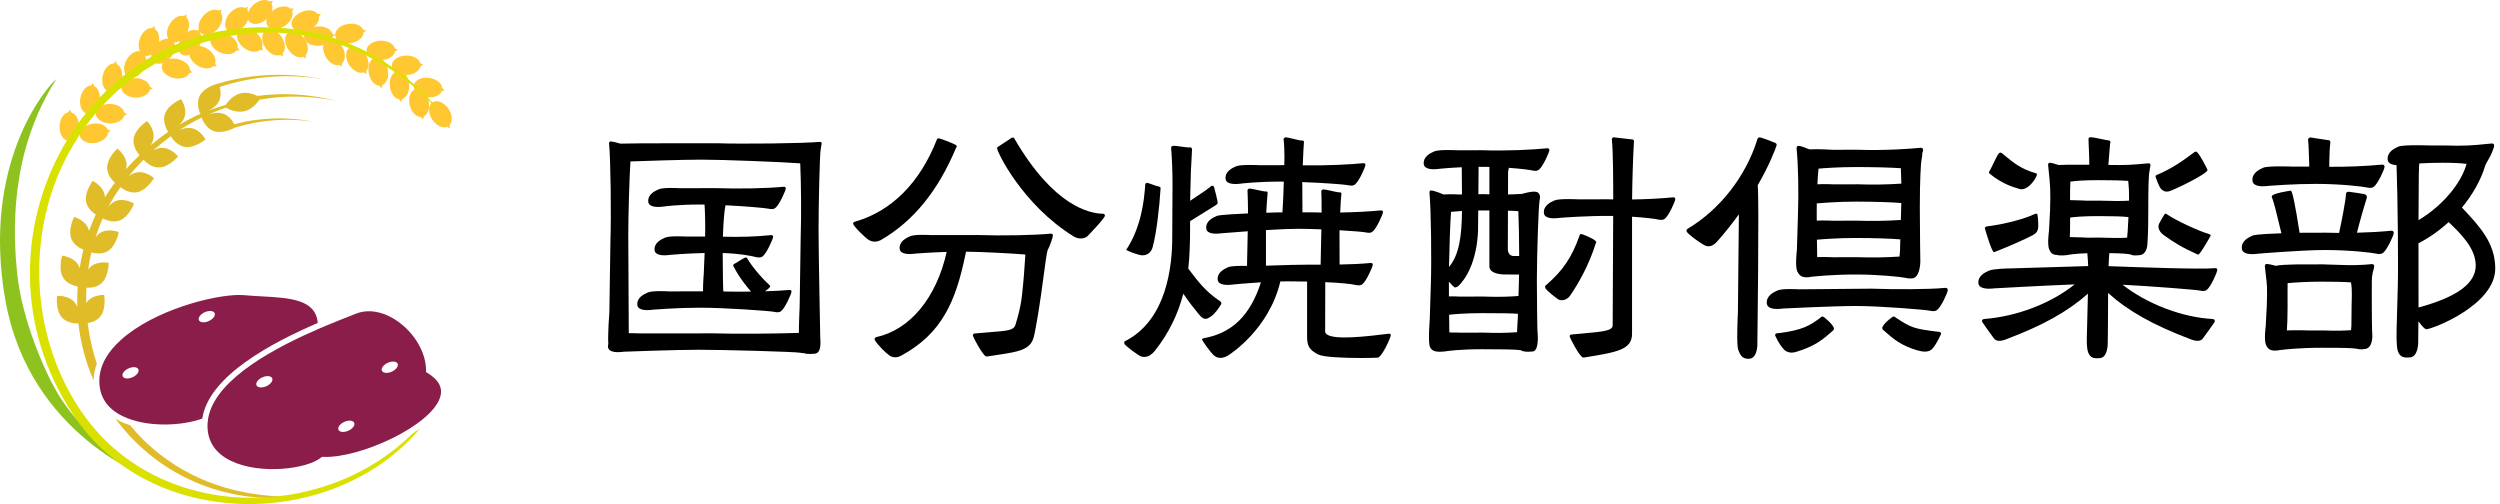 <svg width="248" height="50" viewBox="0 0 248 50" fill="none" xmlns="http://www.w3.org/2000/svg">
<path d="M235.105 18.638C235.017 18.638 234.911 18.626 234.785 18.597C234.36 18.499 232.159 18.241 229.721 18.241C227.528 18.241 225.187 18.424 225.068 18.434C224.982 18.448 224.047 18.595 223.641 18.281C223.522 18.191 223.456 18.071 223.443 17.926C223.374 17.153 224.139 16.808 224.506 16.642C224.97 16.434 227.225 16.52 227.481 16.529L229.073 16.525V16.186C229.065 16.017 229.057 15.78 229.048 15.523C229.028 14.912 229.003 14.151 228.965 13.925L228.963 13.852C228.963 13.733 229.068 13.68 229.13 13.648L229.161 13.633L229.196 13.637L230.947 13.901L230.985 13.9C231.092 13.9 231.174 13.992 231.174 14.116C231.118 14.455 231.065 15.535 231.065 16.077V16.546C232.807 16.559 234.744 16.479 236.294 16.33C236.36 16.331 236.548 16.33 236.548 16.546C236.548 16.786 235.889 18.208 235.516 18.494C235.481 18.53 235.375 18.637 235.105 18.637L235.105 18.638ZM230.962 14.099V14.1V14.099Z" fill="black"/>
<path d="M225.681 34.778C225.193 34.778 224.973 34.625 224.787 34.212C224.572 33.735 224.753 32.396 224.761 32.339L224.867 30.303C224.928 28.574 224.881 28.196 224.788 27.445C224.755 27.18 224.716 26.868 224.675 26.436C224.675 26.366 224.675 26.183 224.891 26.183C224.997 26.183 225.381 26.259 225.771 26.37C226.425 26.192 229.103 26.228 229.218 26.229L230.425 26.223L231.079 26.247C232.529 26.299 233.328 26.327 234.299 26.275C234.395 26.265 234.493 26.26 234.59 26.258C234.8 26.244 235.024 26.225 235.267 26.201H235.278C235.338 26.201 235.521 26.201 235.521 26.417C235.521 26.521 235.46 26.778 235.371 27.044V27.064C235.368 27.099 235.365 27.132 235.355 27.176C235.276 27.52 235.277 27.823 235.281 29.1C235.282 29.456 235.284 29.887 235.284 30.415C235.284 32.652 235.335 33.336 235.335 33.343C235.336 33.399 235.35 34.554 234.599 34.62L234.475 34.63C234.365 34.665 234.219 34.669 234.036 34.641C233.945 34.636 233.859 34.621 233.786 34.596C233.343 34.52 232.556 34.498 230.291 34.498C228.054 34.498 226.508 34.688 226.493 34.69C226.49 34.69 226.312 34.721 226.077 34.733C226.056 34.746 226.024 34.76 225.985 34.763C225.873 34.773 225.773 34.778 225.681 34.778ZM230.398 32.779H230.401C231.804 32.827 232.541 32.805 233.229 32.75C233.241 32.483 233.259 32.287 233.259 32.287L233.281 30.193C233.328 28.827 233.29 28.433 233.219 28.013C232.567 27.964 231.616 27.941 230.319 27.941C228.764 27.941 227.559 28.03 226.931 28.09C226.922 28.291 226.923 28.593 226.925 29.162C226.926 29.495 226.928 29.92 226.928 30.472C226.928 31.602 226.891 32.336 226.855 32.777C227.816 32.735 229.177 32.784 229.192 32.785L230.399 32.779H230.398Z" fill="black"/>
<path d="M223.427 25.212C223.131 25.212 222.792 25.171 222.585 25.012C222.467 24.921 222.401 24.802 222.388 24.657C222.319 23.883 223.084 23.539 223.451 23.373C223.53 23.338 223.767 23.231 226.315 23.142C225.859 21.196 225.552 20.021 225.401 19.649C225.359 19.596 225.359 19.539 225.359 19.483C225.359 19.179 227.224 18.911 227.244 18.911C227.396 18.911 227.688 20.306 228.12 23.095L228.388 23.09L230.739 23.083C231.131 23.097 231.556 23.105 232.038 23.107C232.281 22.024 232.717 19.756 232.717 19.264C232.717 19.142 232.801 19.02 232.988 19.02C233.462 19.075 234.342 19.212 234.598 19.269C234.729 19.331 234.792 19.427 234.792 19.538L234.786 19.624C234.615 20.161 234.142 21.748 233.81 23.088C235.009 23.056 236.21 22.986 237.207 22.89H237.217C237.277 22.89 237.461 22.89 237.461 23.106C237.461 23.346 236.803 24.767 236.43 25.054C236.383 25.102 236.21 25.277 235.697 25.157C235.273 25.059 233.072 24.801 230.633 24.801C228.393 24.801 224.051 25.162 224.008 25.165C223.992 25.168 223.733 25.212 223.427 25.212H223.427Z" fill="black"/>
<path d="M238.787 35.468C238.298 35.468 238.077 35.316 237.891 34.903C237.678 34.431 237.747 32.55 237.749 32.47L237.857 28.544C237.925 26.58 237.857 19.601 237.738 16.38C237.05 16.345 236.877 16.065 236.857 15.83C236.788 15.056 237.553 14.712 237.92 14.546C238.383 14.337 240.894 14.422 241.179 14.433L242.413 14.427C244.496 14.5 245.3 14.419 246.635 14.286L247.17 14.234C247.24 14.234 247.423 14.234 247.423 14.45C247.423 14.64 247.108 15.421 246.825 15.871L246.797 15.919C246.692 16.098 246.572 16.302 246.511 16.499C246.106 17.843 245.316 19.257 244.226 20.593C246.002 22.476 247.528 24.115 247.528 26.644C247.528 30.266 241.268 32.66 240.692 32.66C240.556 32.66 240.293 32.397 239.908 31.878C239.897 33.182 239.882 34.1 239.882 34.1C239.88 34.154 239.835 35.386 239.088 35.453C238.978 35.463 238.877 35.468 238.786 35.468H238.787ZM239.914 24.126C239.914 25.706 239.915 27.228 239.916 28.372L239.918 29.851L239.916 30.503C243.735 29.472 245.592 28.111 245.592 26.343C245.592 24.637 244.123 23.195 242.907 22.03C241.957 22.897 240.925 23.618 239.914 24.126ZM239.999 16.212C239.996 16.229 239.993 16.247 239.988 16.268C239.96 16.387 239.926 17.455 239.916 21.835C242.222 20.478 244.152 18.22 244.682 16.256C244.07 16.181 243.291 16.145 242.307 16.145C241.532 16.145 240.756 16.168 239.998 16.212H239.999Z" fill="black"/>
<path d="M157.109 35.458H157.04C156.731 35.458 155.71 33.497 155.71 33.362C155.71 33.307 155.73 33.181 155.918 33.181C156.264 33.148 156.591 33.119 156.892 33.092C159.137 32.889 159.978 32.813 159.978 32.248L160.028 21.422C157.627 21.381 154.764 21.607 154.738 21.61C154.704 21.616 153.746 21.776 153.34 21.464C153.23 21.38 153.168 21.269 153.157 21.134C153.09 20.386 153.811 20.06 154.199 19.885C154.664 19.676 156.51 19.771 156.588 19.775L159.505 19.769C159.678 19.775 159.849 19.779 160.021 19.782H160.033C160.033 18.394 160.029 14.95 159.896 13.838C159.896 13.677 160.003 13.622 160.076 13.622L161.891 13.831H161.892C162.032 13.831 162.09 13.89 162.09 14.039C162.016 15.153 161.922 17.768 161.903 19.788C163.325 19.767 164.768 19.692 165.976 19.576H165.982C166.079 19.576 166.19 19.596 166.19 19.756C166.19 19.955 165.549 21.387 165.173 21.677C165.127 21.724 164.964 21.887 164.471 21.773C164.195 21.709 163.219 21.583 161.899 21.498V33.107C161.899 34.696 160.423 34.934 157.19 35.458L157.109 35.458Z" fill="black"/>
<path d="M142.829 34.895C142.391 34.895 142.026 34.802 141.856 34.425C141.646 33.96 141.824 31.811 141.831 31.72L141.939 28.253C142.021 25.907 141.964 20.779 141.803 19.104C141.803 19.001 141.823 18.89 141.983 18.89C142.126 18.89 142.724 19.079 143.203 19.293C143.861 19.24 144.772 19.294 144.782 19.294L145.029 19.291L145.023 18.764C145.015 18.066 145.007 17.345 145.008 16.591C143.719 16.648 142.828 16.741 142.818 16.742C142.783 16.748 141.826 16.91 141.419 16.597C141.309 16.512 141.247 16.401 141.236 16.267C141.169 15.518 141.918 15.18 142.278 15.018C142.742 14.809 144.589 14.904 144.667 14.908L147.013 14.902C149.43 14.987 151.941 14.858 153.485 14.71H153.487C153.59 14.71 153.699 14.731 153.699 14.89C153.699 15.089 153.058 16.521 152.682 16.81C152.635 16.858 152.471 17.021 151.979 16.906C151.747 16.852 150.917 16.737 149.658 16.648C149.685 16.817 149.643 16.898 149.603 16.935L149.595 19.291C150.056 19.283 150.501 19.265 150.955 19.236L151.043 19.213C151.73 19.036 152.418 18.886 152.632 19.166C152.68 19.213 152.842 19.376 152.729 19.869C152.627 20.308 152.457 25.27 152.457 27.792C152.457 30.036 152.508 32.696 152.508 32.722C152.516 32.777 152.692 34.24 152.309 34.714C152.234 34.807 152.14 34.86 152.032 34.869C151.5 34.917 151.113 34.91 150.845 34.734C150.244 34.659 148.935 34.643 147.021 34.643C144.786 34.643 143.521 34.833 143.506 34.836C143.506 34.836 143.452 34.846 143.366 34.855C143.34 34.863 143.324 34.867 143.306 34.869C143.142 34.883 142.981 34.895 142.829 34.895ZM147.127 32.996H147.13C148.453 33.042 149.432 33.03 150.49 32.954C150.51 32.323 150.56 31.726 150.56 31.72L150.578 31.129C149.99 31.082 148.975 31.064 147.021 31.064C145.324 31.064 144.207 31.171 143.753 31.225C143.762 31.988 143.77 32.627 143.775 32.983C144.267 32.967 144.778 33.002 144.783 33.002L147.128 32.996H147.127ZM147.127 29.417C148.714 29.473 149.684 29.436 150.633 29.363L150.667 28.253C150.678 27.95 150.686 27.604 150.692 27.233L149.283 27.229C149.246 27.229 148.323 27.24 147.926 26.848C147.807 26.73 147.747 26.588 147.747 26.426L147.748 20.879C147.519 20.879 147.279 20.878 147.021 20.878C146.912 20.878 146.81 20.879 146.709 20.88L146.64 20.881L146.623 22.767C146.623 22.802 146.64 26.492 144.625 28.417L144.598 28.433L144.52 28.459C144.495 28.466 144.476 28.476 144.46 28.484C144.306 28.561 144.284 28.552 143.729 27.945C143.729 28.408 143.732 28.907 143.735 29.406C144.242 29.384 144.778 29.423 144.783 29.423L147.128 29.417H147.127ZM143.941 21.018C143.861 22.143 143.773 24.576 143.741 26.48C144.765 25.277 145.003 23.385 145.03 20.933C144.536 20.961 144.174 20.994 143.941 21.018ZM149.589 20.899L149.576 24.615C149.566 24.888 149.625 25.094 149.752 25.229C149.905 25.389 150.106 25.395 150.108 25.395L150.704 25.393C150.701 23.809 150.67 22.158 150.62 20.948C150.37 20.926 150.031 20.911 149.589 20.9L149.589 20.899ZM147.126 19.259C147.347 19.267 147.55 19.273 147.749 19.278V16.558C147.399 16.55 147.033 16.547 146.678 16.549L146.654 19.266L147.126 19.259Z" fill="black"/>
<path d="M154.924 29.785C154.78 29.785 154.648 29.749 154.553 29.68C154.192 29.419 153.553 28.934 153.317 28.615C153.279 28.541 153.276 28.503 153.276 28.463C153.276 28.38 153.319 28.306 153.389 28.267C155.055 26.828 155.923 25.536 156.702 23.337C156.705 23.29 156.727 23.225 156.828 23.225C156.887 23.225 156.954 23.225 157.024 23.26C157.515 23.448 158.349 23.802 158.349 24.035V24.065L158.313 24.101C157.619 26.333 156.548 28.163 155.772 29.306C155.602 29.557 155.356 29.722 155.079 29.77C155.027 29.78 154.974 29.784 154.924 29.784V29.785Z" fill="black"/>
<path d="M191.775 30.865C191.688 30.865 191.582 30.853 191.457 30.824C191.047 30.73 186.583 30.355 184.111 30.355C181.869 30.355 176.933 30.603 176.883 30.605C176.856 30.611 175.883 30.775 175.465 30.452C175.346 30.361 175.28 30.241 175.267 30.097C175.198 29.324 175.963 28.978 176.33 28.812C176.804 28.599 178.384 28.696 178.452 28.7L185.642 28.636C187.963 28.717 191.315 28.717 192.967 28.557C193.032 28.554 193.22 28.557 193.22 28.773C193.22 29.012 192.568 30.421 192.194 30.717C192.148 30.763 192.037 30.865 191.775 30.865H191.775Z" fill="black"/>
<path d="M189.471 27.622C189.445 27.622 189.417 27.621 189.388 27.618C189.258 27.615 189.144 27.597 189.045 27.564C188.425 27.45 186.316 27.23 184.088 27.23C181.86 27.23 180.021 27.421 180.003 27.424C180.003 27.424 179.836 27.451 179.615 27.464C179.57 27.48 179.524 27.491 179.478 27.496C178.805 27.558 178.513 27.408 178.279 26.889C178.068 26.422 178.238 24.908 178.251 24.794L178.358 21.328C178.439 19.01 178.386 16.417 178.223 14.721C178.223 14.651 178.223 14.468 178.439 14.468C178.571 14.468 179.062 14.63 179.497 14.817C180.378 14.767 181.836 14.859 181.851 14.86L184.193 14.853C187.057 14.953 189.571 14.752 190.519 14.66C190.585 14.66 190.772 14.66 190.772 14.876C190.772 14.936 190.744 15.047 190.687 15.208C190.704 15.337 190.687 15.509 190.632 15.747C190.54 16.145 190.447 17.914 190.447 20.525C190.447 22.769 190.497 25.937 190.498 25.969C190.494 26.134 190.439 27.545 189.705 27.61C189.657 27.614 189.613 27.617 189.571 27.618L189.539 27.619C189.519 27.621 189.496 27.622 189.471 27.622ZM184.195 25.512H184.198C185.624 25.562 187.01 25.542 188.43 25.453C188.452 25.139 188.479 24.904 188.479 24.904L188.511 23.745C187.651 23.675 185.989 23.608 184.088 23.608C182.304 23.608 180.789 23.728 180.239 23.778C180.248 24.519 180.258 25.143 180.264 25.507C180.965 25.474 181.841 25.519 181.849 25.519L184.195 25.512ZM184.194 21.889C185.665 21.941 187.095 21.918 188.564 21.821L188.586 20.986C188.597 20.696 188.603 20.415 188.609 20.139C187.75 20.069 186.084 20.001 184.173 20.001C182.273 20.001 180.7 20.135 180.224 20.18C180.221 20.404 180.219 20.633 180.219 20.868C180.219 21.201 180.22 21.543 180.222 21.886C180.928 21.85 181.84 21.895 181.849 21.896L184.193 21.89L184.194 21.889ZM184.279 18.282C185.737 18.333 187.157 18.312 188.615 18.216C188.607 17.697 188.591 17.184 188.565 16.689C187.623 16.618 185.885 16.572 184.087 16.572C182.489 16.572 181.122 16.666 180.399 16.728C180.354 17.155 180.314 17.699 180.284 18.28C180.998 18.24 181.925 18.289 181.934 18.289L184.279 18.282H184.279Z" fill="black"/>
<path d="M173.444 35.593C172.79 35.593 172.624 35.178 172.448 34.74L172.432 34.7C172.243 34.23 172.384 31.284 172.401 30.949L172.497 21.261C171.85 22.159 171.182 22.998 170.463 23.819C169.99 24.398 169.568 24.557 169.098 24.338C168.794 24.196 167.411 23.243 167.303 22.938C167.268 22.835 167.352 22.747 167.38 22.718L167.403 22.7C170.63 20.784 173.224 17.449 174.341 13.782C174.365 13.703 174.456 13.621 174.553 13.628C174.772 13.64 175.893 14.078 176.133 14.191C176.23 14.238 176.268 14.34 176.23 14.451C176.09 14.857 175.542 16.336 174.367 18.378C174.519 19.937 174.333 33.723 174.326 34.314C174.324 34.367 174.275 35.556 173.523 35.592C173.496 35.593 173.47 35.593 173.444 35.593L173.444 35.593Z" fill="black"/>
<path d="M177.724 34.978C177.325 34.978 177.088 34.789 176.99 34.69C176.763 34.459 176.426 34.002 176.158 33.415L176.133 33.366C176.088 33.289 176.08 33.218 176.113 33.157C176.169 33.056 176.299 33.052 176.404 33.049C176.428 33.048 176.449 33.047 176.467 33.045C178.816 32.751 179.538 32.294 180.59 31.512C180.637 31.44 180.718 31.396 180.808 31.396C180.93 31.396 181.926 32.257 181.926 32.598C181.926 32.689 181.892 32.755 181.827 32.795C180.767 33.746 179.986 34.364 178.145 34.916C177.989 34.961 177.848 34.978 177.724 34.978Z" fill="black"/>
<path d="M190.951 34.88C190.685 34.88 190.407 34.815 190.159 34.743C188.615 34.281 187.865 33.677 186.819 32.737C186.753 32.699 186.72 32.632 186.72 32.541C186.72 32.19 187.726 31.395 187.837 31.395C187.926 31.395 188.006 31.437 188.053 31.507C189.591 32.504 189.812 32.607 192.179 32.901C192.196 32.904 192.218 32.904 192.241 32.905C192.346 32.909 192.476 32.913 192.532 33.014C192.566 33.074 192.558 33.146 192.51 33.227L192.484 33.277C192.215 33.869 191.872 34.429 191.652 34.636C191.459 34.816 191.211 34.88 190.951 34.88Z" fill="black"/>
<path d="M208.016 35.54C207.545 35.54 207.34 35.395 207.16 34.994C206.951 34.53 207.019 33.203 207.022 33.147L207.121 29.135C205.112 30.91 202.687 32.263 199.055 33.64C198.439 33.885 198.044 33.868 197.813 33.588C197.639 33.378 196.698 32.035 196.659 31.978C196.614 31.891 196.604 31.825 196.627 31.771C196.658 31.695 196.734 31.67 196.79 31.651L196.82 31.644C200.041 31.406 203.462 30.097 205.805 28.212C202.64 28.333 197.885 28.602 197.836 28.605C197.802 28.61 196.847 28.752 196.44 28.433C196.331 28.347 196.269 28.235 196.257 28.101C196.19 27.352 196.912 27.026 197.299 26.852C197.762 26.644 199.332 26.628 199.399 26.628L207.148 26.395C207.132 25.948 207.101 25.556 207.062 25.119C205.658 25.165 205.114 25.292 205.109 25.293C205.08 25.298 204.485 25.398 204.033 25.293C203.655 25.277 203.455 25.135 203.283 24.752C203.072 24.285 203.251 22.956 203.259 22.899L203.366 20.889C203.434 18.917 203.363 18.225 203.244 17.078C203.222 16.859 203.198 16.624 203.173 16.361C203.173 16.257 203.193 16.146 203.353 16.146C203.46 16.146 203.843 16.244 204.213 16.367C205.044 16.324 207.039 16.344 207.059 16.344L207.259 16.343C207.263 15.834 207.228 15.053 207.205 14.529C207.193 14.245 207.183 14.022 207.183 13.933V13.769C207.183 13.615 207.339 13.615 207.391 13.615C207.615 13.615 208.036 13.705 208.444 13.792C208.745 13.856 209.029 13.916 209.179 13.928C209.281 13.928 209.354 14.001 209.354 14.108C209.354 14.136 209.354 14.178 209.323 14.22C209.311 14.313 209.289 14.613 209.264 14.956C209.23 15.403 209.189 15.953 209.149 16.363C210.824 16.401 211.652 16.342 213.113 16.201H213.115C213.218 16.201 213.328 16.223 213.328 16.382C213.328 16.453 213.297 16.586 213.277 16.666C213.277 16.728 213.265 16.811 213.239 16.924C213.131 17.392 213.109 18.793 213.109 21.055C213.109 23.303 213.019 24.273 213.017 24.283C213.017 24.289 212.972 25.247 212.257 25.31C211.821 25.349 211.553 25.372 211.353 25.236C211.049 25.184 210.554 25.128 209.25 25.109C209.219 25.36 209.193 25.795 209.171 26.403L209.22 26.404C212.165 26.513 218.294 26.737 219.741 26.601H219.744C219.847 26.601 219.956 26.622 219.956 26.781C219.956 26.984 219.314 28.44 218.939 28.729C218.892 28.776 218.728 28.939 218.236 28.826C217.893 28.746 213.625 28.405 210.562 28.244C212.952 30.141 216.515 31.499 219.505 31.644L219.525 31.648L219.502 31.715L219.537 31.651C219.593 31.67 219.669 31.695 219.7 31.771C219.722 31.826 219.713 31.891 219.673 31.97C219.628 32.036 218.688 33.379 218.514 33.589C218.283 33.868 217.887 33.885 217.271 33.64C213.592 32.245 211.143 30.871 209.123 29.064C209.12 29.393 209.12 29.731 209.12 30.073C209.12 32.318 209.085 34.189 209.084 34.207C209.083 34.26 209.039 35.462 208.323 35.525C208.21 35.536 208.108 35.541 208.016 35.541L208.016 35.54ZM208.267 23.57H208.268C209.554 23.615 210.307 23.617 211.009 23.581C211.032 23.209 211.068 22.904 211.069 22.901L211.142 21.535C210.57 21.468 209.644 21.437 208.16 21.437C206.612 21.437 205.753 21.526 205.353 21.585V22.197C205.353 22.764 205.344 23.208 205.325 23.518C206.159 23.523 207.052 23.575 207.061 23.576L208.267 23.57ZM208.265 19.904C209.646 19.951 210.426 19.953 211.2 19.907C211.212 19.036 211.182 18.548 211.118 17.947C210.46 17.896 209.491 17.871 208.16 17.871C206.641 17.871 205.784 17.958 205.382 18.015C205.353 18.45 205.349 19.149 205.349 19.853C206.175 19.859 207.051 19.91 207.061 19.91L208.265 19.904H208.265Z" fill="black"/>
<path d="M197.798 25.011C197.575 25.011 196.898 22.668 196.898 22.645C196.898 22.546 196.987 22.502 197.047 22.472L197.071 22.465C199.112 22.205 200.935 21.66 201.843 21.234C201.891 21.196 201.959 21.196 201.992 21.196C202.102 21.196 202.118 21.275 202.118 21.322C202.174 21.595 202.193 21.851 202.197 22.362C202.2 22.897 202.022 23.11 201.713 23.297C200.847 23.764 199.108 24.514 197.918 24.974C197.874 25.011 197.827 25.011 197.798 25.011H197.798Z" fill="black"/>
<path d="M200.54 18.775C200.448 18.775 200.359 18.758 200.271 18.725C200.244 18.715 200.197 18.702 200.135 18.683C199.716 18.561 198.601 18.238 197.385 17.236C197.346 17.199 197.304 17.157 197.304 17.099C197.304 17.047 197.343 16.975 197.38 16.939C197.417 16.892 197.569 16.579 197.716 16.275C197.975 15.741 198.165 15.354 198.256 15.247C198.319 15.184 198.363 15.141 198.446 15.141C198.478 15.141 198.531 15.141 198.579 15.188C198.7 15.279 198.837 15.394 198.983 15.516C199.626 16.053 200.507 16.787 201.928 17.175C201.955 17.187 201.967 17.192 201.977 17.197C202.008 17.209 202.062 17.232 202.062 17.299C202.062 17.509 201.645 18.21 201.14 18.559C200.932 18.702 200.731 18.774 200.539 18.774L200.54 18.775Z" fill="black"/>
<path d="M214.948 19.008C214.736 19.008 214.554 18.922 214.382 18.746C214.16 18.521 213.867 17.645 213.855 17.608L213.851 17.585C213.836 17.558 213.823 17.533 213.823 17.503C213.823 17.418 213.915 17.372 213.945 17.357C215.423 16.75 216.608 15.902 217.696 15.086C217.738 15.044 217.789 15.044 217.849 15.044C218.113 15.044 218.988 16.837 218.988 16.855C218.988 17.232 216.081 18.628 215.354 18.918C215.207 18.978 215.072 19.008 214.948 19.008Z" fill="black"/>
<path d="M218.068 25.256C218.039 25.256 217.991 25.256 217.946 25.217C216.429 24.538 215.624 24.031 214.588 23.28C214.382 23.131 213.915 22.633 214.217 22.123C214.221 22.116 214.235 22.091 214.255 22.054C214.733 21.192 214.765 21.192 214.822 21.192C214.831 21.192 214.881 21.195 214.927 21.24C216.025 21.97 218.095 22.907 219.136 23.22C219.16 23.231 219.172 23.235 219.183 23.238C219.222 23.253 219.296 23.28 219.296 23.37C219.296 23.379 219.294 23.429 219.248 23.475L219.245 23.472C219.09 23.759 218.235 25.256 218.068 25.256Z" fill="black"/>
<path d="M77.121 30.978C77.036 30.978 76.934 30.966 76.812 30.938C76.398 30.843 71.929 30.524 69.456 30.524C67.214 30.524 64.819 30.715 64.795 30.717C64.759 30.723 63.807 30.884 63.404 30.574C63.297 30.491 63.236 30.383 63.225 30.252C63.159 29.512 63.876 29.188 64.262 29.014C64.724 28.806 66.294 28.901 66.361 28.905L69.737 28.9C69.733 28.119 69.813 27.149 69.814 27.139L69.898 25.098C68.062 25.139 66.522 25.278 66.506 25.28C66.47 25.286 65.518 25.447 65.115 25.137C65.008 25.054 64.947 24.946 64.935 24.814C64.87 24.073 65.587 23.749 65.972 23.576C66.435 23.367 68.005 23.463 68.072 23.467L69.949 23.463C69.97 22.296 69.951 21.285 69.892 20.292C69.742 20.29 69.597 20.289 69.456 20.289C67.217 20.289 65.895 20.48 65.882 20.482C65.843 20.489 64.89 20.649 64.487 20.339C64.38 20.257 64.319 20.148 64.307 20.017C64.242 19.276 64.959 18.953 65.344 18.779C65.806 18.57 67.376 18.666 67.444 18.67L70.988 18.663C73.3 18.744 76.077 18.688 77.745 18.527H77.747C77.849 18.527 77.948 18.548 77.948 18.697C77.948 18.895 77.309 20.32 76.935 20.608C76.889 20.656 76.729 20.815 76.241 20.703C75.95 20.636 74.036 20.464 71.97 20.361C71.968 20.378 71.965 20.396 71.961 20.417C71.873 20.799 71.758 21.919 71.711 23.482C73.502 23.525 74.89 23.479 76.49 23.325H76.492C76.594 23.325 76.693 23.346 76.693 23.495C76.693 23.692 76.054 25.118 75.68 25.406C75.634 25.454 75.476 25.615 74.987 25.501L74.933 25.489C74.504 25.389 73.505 25.157 71.69 25.1C71.693 27.244 71.74 28.695 71.74 28.709C71.74 28.709 71.754 28.793 71.767 28.919C72.621 28.938 73.564 28.939 74.505 28.927C74.211 28.596 73.338 27.568 72.757 26.404C72.74 26.361 72.722 26.314 72.742 26.27C72.76 26.229 72.816 26.186 72.857 26.171C72.903 26.147 73.055 26.053 73.217 25.954C73.465 25.802 73.746 25.63 73.863 25.574C73.934 25.547 73.983 25.528 74.048 25.558C74.072 25.569 74.114 25.587 74.135 25.641C74.477 26.265 75.447 27.482 76.34 28.288C76.355 28.305 76.362 28.314 76.369 28.32C76.388 28.34 76.422 28.377 76.399 28.429C76.352 28.534 76.147 28.721 75.892 28.897C76.888 28.866 77.722 28.82 78.314 28.763H78.32C78.417 28.763 78.517 28.783 78.517 28.933C78.517 29.131 77.878 30.557 77.504 30.845C77.469 30.88 77.371 30.978 77.119 30.978L77.121 30.978Z" fill="black"/>
<path d="M80.316 35.112C80.1 35.112 79.906 35.093 79.744 35.029C79.637 35.034 79.529 35.023 79.407 34.995C78.973 34.894 71.797 34.695 69.314 34.695C67.07 34.695 61.935 34.886 61.883 34.889C61.851 34.894 60.898 35.055 60.495 34.745C60.388 34.662 60.328 34.554 60.316 34.423C60.307 34.321 60.316 34.221 60.344 34.11C60.279 33.15 60.447 31.007 60.449 30.985L60.556 23.812C60.639 21.445 60.58 15.895 60.42 14.233C60.42 14.13 60.44 14.03 60.59 14.03C60.706 14.03 61.146 14.125 61.544 14.249C62.334 14.23 63.719 14.217 63.733 14.217L71.13 14.21C73.519 14.294 79.694 14.23 81.309 14.074H81.311C81.414 14.074 81.513 14.095 81.513 14.244C81.513 14.269 81.507 14.311 81.466 14.438C81.471 14.514 81.454 14.625 81.415 14.795C81.314 15.233 81.201 20.345 81.201 22.807C81.201 25.05 81.365 33.244 81.366 33.326C81.413 34.13 81.466 35.045 80.785 35.093C80.62 35.104 80.463 35.112 80.316 35.112ZM70.845 33.069H70.848C72.689 33.132 76.751 33.11 79.248 33.023C79.255 31.849 79.323 30.459 79.325 30.446L79.432 23.27C79.496 21.438 79.474 18.283 79.384 16.203C77.554 16.068 71.671 15.836 69.599 15.836C67.704 15.836 63.786 15.971 62.54 16.015C62.437 17.571 62.325 21.371 62.325 23.349C62.325 25.139 62.356 30.123 62.374 32.935V33.053C62.908 33.039 63.447 33.075 63.452 33.075L70.846 33.069L70.845 33.069Z" fill="black"/>
<path d="M134.985 35.512C133.371 35.512 131.335 35.436 130.793 35.176C129.916 34.737 129.663 34.344 129.663 33.422V27.93C129.019 27.917 128.374 27.909 127.745 27.909C127.508 27.909 127.261 27.913 127.01 27.92C125.887 32.691 121.967 35.17 121.927 35.194C121.475 35.514 120.822 35.686 120.356 35.197C119.988 34.812 119.417 34.016 119.252 33.72C119.239 33.694 119.236 33.667 119.247 33.643C119.266 33.596 119.317 33.582 119.366 33.567C119.385 33.562 119.403 33.557 119.417 33.55L119.434 33.545C122.234 33.039 124.03 31.278 125.084 28.005C123.62 28.094 122.383 28.215 122.371 28.217C122.335 28.223 121.38 28.384 120.976 28.073C120.868 27.99 120.807 27.88 120.795 27.748C120.729 27.005 121.448 26.681 121.834 26.507C122.134 26.372 123.003 26.363 123.704 26.378C123.72 25.777 123.733 25.053 123.745 24.411C123.756 23.779 123.766 23.227 123.776 22.942C122.367 23.04 121.244 23.134 121.232 23.135C121.198 23.141 120.243 23.301 119.839 22.991C119.731 22.907 119.671 22.799 119.659 22.666C119.593 21.923 120.311 21.598 120.697 21.424C120.769 21.392 120.987 21.294 123.806 21.172C123.803 20.414 123.777 19.313 123.752 18.91V18.878C123.752 18.779 123.872 18.705 123.98 18.705C124.073 18.705 124.359 18.766 124.69 18.838C125.024 18.91 125.481 19.013 125.562 18.996H125.627C125.681 18.996 125.745 19.016 125.745 19.114V19.169C125.739 19.264 125.729 19.383 125.718 19.522C125.685 19.928 125.636 20.534 125.613 21.104C126.277 21.082 126.736 21.07 126.736 21.07H127.215C127.288 20.127 127.33 18.784 127.354 18.016C127.237 18.015 127.123 18.014 127.012 18.014C124.772 18.014 123.168 18.205 123.152 18.208C123.114 18.214 122.16 18.374 121.757 18.064C121.648 17.981 121.588 17.872 121.576 17.739C121.51 16.996 122.229 16.672 122.614 16.498C123.077 16.289 124.922 16.384 125.001 16.388L127.399 16.384L127.405 16.151C127.411 15.898 127.417 15.657 127.417 15.544C127.417 15.101 127.39 14.16 127.335 13.864V13.825C127.335 13.703 127.424 13.624 127.563 13.624C127.671 13.624 127.961 13.694 128.296 13.774C128.631 13.855 129.044 13.956 129.141 13.943H129.204C129.3 13.943 129.35 14.002 129.35 14.061V14.116C129.31 14.543 129.27 15.537 129.24 16.263L129.235 16.399C131.596 16.442 133.943 16.315 135.244 16.189H135.246C135.351 16.189 135.451 16.211 135.451 16.363C135.451 16.561 134.812 17.989 134.437 18.277C134.39 18.325 134.235 18.486 133.739 18.372C133.415 18.297 131.261 18.141 129.186 18.062C129.186 19.38 129.192 20.415 129.204 21.067L130.286 21.065C130.556 21.074 130.828 21.081 131.103 21.085C131.103 20.238 131.099 19.341 131.076 18.993V18.961C131.076 18.862 131.196 18.788 131.304 18.788C131.397 18.788 131.679 18.85 132.005 18.922C132.332 18.994 132.781 19.093 132.858 19.08H132.923C133.013 19.079 133.07 19.135 133.07 19.225V19.252C133.027 19.577 132.979 20.287 132.946 21.082C134.388 21.057 135.856 20.98 136.984 20.872H136.987C137.091 20.872 137.191 20.894 137.191 21.045C137.191 21.244 136.552 22.672 136.177 22.96C136.13 23.007 135.972 23.167 135.48 23.055C135.257 23.003 134.193 22.916 132.882 22.84L132.878 22.975C132.878 23.544 132.878 25.044 132.888 26.241C134.109 26.221 135.062 26.173 135.973 26.085C136.075 26.086 136.179 26.106 136.179 26.259C136.179 26.457 135.54 27.886 135.165 28.173C135.118 28.22 134.956 28.38 134.468 28.268C133.957 28.15 132.92 28.054 131.466 27.989C131.455 29.375 131.455 31.726 131.455 32.866C131.455 32.972 131.497 33.061 131.585 33.139C132.303 33.774 135.619 33.367 137.815 33.099L137.834 33.097L137.876 33.117C137.915 33.134 137.969 33.159 137.969 33.245C137.969 33.474 137.07 35.482 136.646 35.482C136.26 35.501 135.657 35.514 134.98 35.514L134.985 35.512ZM125.584 22.824V26.356L128.135 26.277C129.061 26.257 129.952 26.255 130.812 26.254H131.007C131.021 25.666 131.034 24.974 131.045 24.358C131.057 23.655 131.069 23.048 131.08 22.805V22.751C130.185 22.715 129.404 22.697 128.757 22.697C128.055 22.697 126.987 22.74 125.585 22.824L125.584 22.824Z" fill="black"/>
<path d="M113.314 25.329C113.296 25.329 113.277 25.329 113.258 25.328C113.1 25.322 112.185 25.055 111.776 24.826L111.717 24.793L111.754 24.735C113.178 22.539 113.493 20.034 113.606 18.341C113.606 18.164 113.727 18.145 113.779 18.145H113.834C113.941 18.169 114.086 18.222 114.253 18.283C114.493 18.37 114.765 18.469 114.939 18.501C115.1 18.534 115.129 18.582 115.129 18.701C115.02 20.511 114.73 23.093 114.351 24.494C114.266 24.81 114.018 25.33 113.314 25.33V25.329Z" fill="black"/>
<path d="M113.511 35.409C113.41 35.409 113.324 35.392 113.255 35.373C113.048 35.371 111.549 34.259 111.549 34.105C111.548 34.106 111.546 34.104 111.544 34.096C111.529 34.053 111.497 33.964 111.556 33.875L111.565 33.861L111.581 33.853C115.719 31.786 116.306 26.437 116.287 23.433L116.314 18.262C116.314 17.056 116.259 15.623 116.177 14.7V14.64C116.177 14.521 116.279 14.49 116.393 14.467C116.518 14.452 116.816 14.494 117.159 14.542C117.5 14.589 117.924 14.648 118.031 14.622L118.074 14.62C118.126 14.62 118.247 14.64 118.247 14.821V14.876C118.247 15.012 118.223 15.41 118.197 15.87C118.174 16.242 118.15 16.64 118.138 16.926L118.059 19.922C118.999 19.31 119.959 18.641 120.108 18.492C120.144 18.457 120.213 18.419 120.263 18.419C120.315 18.419 120.391 18.46 120.429 18.536C120.511 18.777 120.792 19.944 120.792 20.097C120.792 20.215 120.708 20.287 120.626 20.342L118.056 21.939V22.942C118.056 23.842 118.007 25.634 117.878 26.646L118.014 26.825C118.969 28.078 119.6 28.907 121.032 29.883C121.098 29.909 121.145 29.97 121.155 30.043C121.159 30.077 121.162 30.111 121.141 30.174C120.978 30.471 120.512 31.138 120.152 31.374L120.076 31.425C119.792 31.617 119.471 31.835 118.999 31.263L118.968 31.226C118.472 30.622 118.002 30.051 117.383 29.133C116.854 31.196 115.913 33.093 114.583 34.773C114.177 35.286 113.79 35.411 113.511 35.411V35.409Z" fill="black"/>
<path d="M86.781 23.972C86.511 23.972 86.285 23.873 86.119 23.766C85.877 23.609 84.668 22.476 84.627 22.18C84.616 22.096 84.7 22.039 84.728 22.02L84.749 22.01C88.416 20.983 91.25 18.153 92.944 13.828L92.954 13.811C92.985 13.77 93.05 13.721 93.102 13.714C93.103 13.714 93.105 13.714 93.107 13.714C93.236 13.714 94.433 14.174 94.784 14.36C94.87 14.425 94.91 14.463 94.917 14.509C94.924 14.561 94.897 14.611 94.854 14.636C93.052 18.945 90.608 21.946 87.382 23.812L87.354 23.825C87.147 23.931 86.955 23.972 86.781 23.972Z" fill="black"/>
<path d="M88.805 35.444C88.479 35.444 88.273 35.292 88.26 35.282C87.903 35.05 87.094 34.262 86.781 33.734L86.771 33.71L86.762 33.656C86.743 33.548 86.815 33.494 86.888 33.454L86.906 33.448C90.277 32.715 92.89 29.555 93.911 24.989C92.253 25.041 90.843 25.154 90.828 25.155C90.794 25.162 89.837 25.322 89.43 25.01C89.32 24.926 89.259 24.814 89.247 24.68C89.18 23.931 89.93 23.594 90.29 23.432C90.755 23.222 92.328 23.318 92.394 23.322L97.021 23.315C99.369 23.398 102.604 23.336 104.233 23.179H104.235C104.339 23.179 104.448 23.201 104.448 23.36C104.448 23.529 104.181 24.341 103.917 24.841C103.827 25.12 103.68 26.222 103.51 27.499C103.358 28.637 103.187 29.927 103.003 31.018C102.665 33.038 102.567 33.383 102.548 33.438C102.226 34.712 100.997 34.898 98.962 35.204C98.657 35.25 98.333 35.299 97.989 35.355C97.906 35.37 97.859 35.365 97.812 35.351C97.508 35.27 96.509 33.454 96.509 33.259C96.509 33.204 96.53 33.078 96.717 33.078C97.307 33.022 97.812 32.983 98.258 32.948C99.961 32.814 100.535 32.769 100.728 32.242L100.736 32.214C100.958 31.473 101.235 30.552 101.375 29.347C101.534 27.985 101.629 26.63 101.719 25.249C100.086 25.123 97.509 24.984 95.829 24.967C95.271 27.746 94.661 29.581 93.793 31.096C92.78 32.866 91.393 34.191 89.428 35.265C89.192 35.4 88.981 35.444 88.805 35.444L88.805 35.444Z" fill="black"/>
<path d="M107.213 23.657C106.994 23.657 106.746 23.6 106.502 23.45C101.464 20.342 98.891 15.067 98.913 14.694C98.915 14.662 98.919 14.595 99.015 14.554L100.318 13.697C100.348 13.669 100.425 13.635 100.474 13.637C100.574 13.644 100.615 13.711 100.64 13.769C104.527 20.452 108.086 21.194 109.436 21.203L109.461 21.208C109.538 21.239 109.615 21.284 109.608 21.394C109.593 21.663 107.928 23.383 107.857 23.447C107.729 23.563 107.494 23.657 107.213 23.657Z" fill="black"/>
<path d="M18.493 1.744L18.494 1.746L18.509 1.422L18.23 1.593C17.779 1.458 17.181 1.79 16.826 2.403C16.432 3.083 16.486 3.851 16.947 4.118C17.407 4.385 18.101 4.05 18.495 3.37C18.852 2.754 18.84 2.068 18.493 1.744Z" fill="#FFC832"/>
<path d="M21.896 1.241L21.898 1.242L21.97 0.926L21.665 1.044C21.244 0.831 20.597 1.053 20.14 1.593C19.631 2.193 19.549 2.958 19.956 3.303C20.362 3.648 21.103 3.44 21.612 2.841C22.072 2.298 22.182 1.62 21.897 1.24L21.896 1.241Z" fill="#FFC832"/>
<path d="M24.527 0.981L24.529 0.982L24.601 0.666L24.296 0.785C23.875 0.571 23.228 0.793 22.77 1.333C22.262 1.933 22.18 2.698 22.586 3.043C22.993 3.388 23.734 3.181 24.243 2.581C24.703 2.038 24.813 1.36 24.528 0.981L24.527 0.981Z" fill="#FFC832"/>
<path d="M26.944 0.369L26.945 0.371L27.061 0.068L26.742 0.141C26.357 -0.13 25.684 -0.005 25.153 0.464C24.564 0.984 24.372 1.73 24.724 2.129C25.076 2.529 25.84 2.431 26.43 1.911C26.964 1.44 27.171 0.785 26.944 0.369Z" fill="#FFC832"/>
<path d="M28.977 1.111L28.978 1.113L29.136 0.83L28.811 0.858C28.467 0.534 27.783 0.564 27.192 0.953C26.535 1.384 26.239 2.096 26.532 2.541C26.824 2.986 27.594 2.997 28.251 2.566C28.846 2.175 29.143 1.556 28.977 1.111Z" fill="#FFC832"/>
<path d="M31.632 1.661V1.663L31.838 1.412L31.512 1.383C31.231 1.003 30.553 0.912 29.902 1.191C29.18 1.5 28.764 2.148 28.973 2.638C29.183 3.127 29.939 3.274 30.662 2.965C31.316 2.685 31.717 2.127 31.632 1.661L31.632 1.661Z" fill="#FFC832"/>
<path d="M32.988 3.646V3.648L33.267 3.482L32.971 3.343C32.835 2.891 32.228 2.575 31.521 2.617C30.737 2.663 30.126 3.13 30.156 3.663C30.187 4.195 30.848 4.589 31.633 4.543C32.344 4.502 32.91 4.114 32.989 3.646L32.988 3.646Z" fill="#FFC832"/>
<path d="M36.067 3.237V3.239L36.326 3.043L36.017 2.938C35.832 2.504 35.194 2.256 34.496 2.375C33.721 2.506 33.165 3.038 33.254 3.564C33.342 4.089 34.043 4.408 34.818 4.277C35.52 4.158 36.041 3.711 36.067 3.237L36.067 3.237Z" fill="#FFC832"/>
<path d="M23.456 5.016V5.018L23.779 4.994L23.577 4.737C23.658 4.273 23.259 3.717 22.609 3.436C21.887 3.124 21.131 3.267 20.92 3.756C20.708 4.245 21.121 4.894 21.842 5.207C22.496 5.489 23.176 5.398 23.456 5.015L23.456 5.016Z" fill="#FFC832"/>
<path d="M25.795 4.951L25.794 4.953L26.113 5.011L25.982 4.712C26.176 4.282 25.927 3.645 25.367 3.211C24.746 2.73 23.978 2.68 23.651 3.101C23.325 3.522 23.563 4.254 24.185 4.736C24.747 5.172 25.428 5.252 25.795 4.951Z" fill="#FFC832"/>
<path d="M7.073 11.15H7.076L6.938 10.857L6.771 11.138C6.308 11.229 5.934 11.801 5.905 12.509C5.873 13.294 6.279 13.948 6.811 13.97C7.344 13.992 7.801 13.373 7.833 12.587C7.862 11.876 7.531 11.274 7.073 11.15Z" fill="#FFC832"/>
<path d="M9.323 8.533H9.325L9.23 8.223L9.025 8.477C8.554 8.501 8.102 9.015 7.973 9.711C7.83 10.484 8.139 11.19 8.663 11.287C9.186 11.384 9.727 10.836 9.87 10.063C10 9.363 9.758 8.72 9.323 8.533Z" fill="#FFC832"/>
<path d="M11.583 6.364H11.585L11.502 6.051L11.287 6.297C10.815 6.304 10.345 6.8 10.189 7.491C10.017 8.258 10.299 8.975 10.819 9.091C11.338 9.208 11.9 8.681 12.072 7.914C12.228 7.22 12.011 6.568 11.583 6.364Z" fill="#FFC832"/>
<path d="M14.207 5.238L14.209 5.239L14.217 4.915L13.942 5.091C13.487 4.966 12.897 5.311 12.555 5.931C12.175 6.619 12.246 7.386 12.712 7.643C13.179 7.9 13.865 7.551 14.244 6.863C14.588 6.239 14.562 5.553 14.207 5.238Z" fill="#FFC832"/>
<path d="M15.358 2.882H15.361L15.309 2.563L15.071 2.787C14.601 2.747 14.084 3.194 13.861 3.866C13.613 4.613 13.823 5.354 14.329 5.521C14.834 5.689 15.445 5.22 15.692 4.473C15.916 3.798 15.764 3.128 15.358 2.883L15.358 2.882Z" fill="#FFC832"/>
<path d="M17.219 4.12L17.221 4.121L17.297 3.806L16.991 3.921C16.573 3.703 15.923 3.916 15.458 4.451C14.942 5.044 14.85 5.808 15.252 6.158C15.655 6.507 16.399 6.31 16.914 5.717C17.381 5.179 17.5 4.503 17.219 4.12Z" fill="#FFC832"/>
<path d="M19.804 3.211L19.806 3.212L19.86 2.893L19.562 3.027C19.131 2.837 18.496 3.091 18.067 3.655C17.591 4.281 17.549 5.049 17.973 5.372C18.397 5.694 19.126 5.449 19.602 4.824C20.033 4.257 20.107 3.574 19.803 3.211H19.804Z" fill="#FFC832"/>
<path d="M36.082 7.18L36.08 7.182L36.361 7.343L36.337 7.017C36.665 6.677 36.643 5.994 36.262 5.397C35.839 4.735 35.131 4.43 34.683 4.718C34.234 5.005 34.213 5.774 34.636 6.437C35.02 7.036 35.636 7.341 36.082 7.18Z" fill="#FFC832"/>
<path d="M37.636 8.5H37.634L37.833 8.756L37.934 8.446C38.366 8.255 38.605 7.615 38.477 6.918C38.336 6.145 37.796 5.596 37.272 5.692C36.748 5.787 36.437 6.492 36.579 7.265C36.708 7.966 37.162 8.48 37.636 8.5Z" fill="#FFC832"/>
<path d="M39.6 9.85H39.598L39.772 10.125L39.903 9.825C40.35 9.677 40.65 9.062 40.589 8.356C40.523 7.573 40.038 6.974 39.507 7.02C38.976 7.066 38.6 7.737 38.667 8.52C38.727 9.229 39.131 9.785 39.6 9.85Z" fill="#FFC832"/>
<path d="M41.754 11.612H41.751L41.962 11.858L42.049 11.543C42.471 11.333 42.68 10.681 42.52 9.992C42.343 9.226 41.778 8.703 41.259 8.823C40.74 8.943 40.463 9.661 40.641 10.427C40.801 11.121 41.279 11.613 41.754 11.612Z" fill="#FFC832"/>
<path d="M44.349 12.586L44.347 12.588L44.632 12.743L44.601 12.418C44.921 12.071 44.886 11.388 44.492 10.8C44.055 10.147 43.342 9.858 42.899 10.154C42.456 10.45 42.451 11.22 42.888 11.873C43.285 12.465 43.906 12.756 44.349 12.586Z" fill="#FFC832"/>
<path d="M39.184 5.107V5.109L39.468 4.951L39.176 4.804C39.053 4.349 38.456 4.015 37.749 4.035C36.963 4.057 36.338 4.506 36.353 5.039C36.368 5.571 37.017 5.985 37.803 5.963C38.514 5.943 39.092 5.572 39.184 5.107Z" fill="#FFC832"/>
<path d="M41.702 6.583V6.585L41.985 6.427L41.693 6.28C41.571 5.825 40.974 5.491 40.266 5.511C39.48 5.533 38.856 5.983 38.87 6.515C38.885 7.047 39.534 7.461 40.32 7.439C41.032 7.419 41.61 7.048 41.702 6.583Z" fill="#FFC832"/>
<path d="M43.825 9.036V9.039L44.13 8.933L43.869 8.737C43.828 8.266 43.298 7.834 42.598 7.729C41.821 7.614 41.126 7.948 41.048 8.474C40.97 9.001 41.537 9.522 42.315 9.638C43.019 9.742 43.652 9.478 43.825 9.036V9.036Z" fill="#FFC832"/>
<path d="M27.795 5.456L27.793 5.457L28.077 5.613L28.047 5.287C28.367 4.941 28.331 4.258 27.937 3.67C27.5 3.017 26.786 2.728 26.344 3.024C25.901 3.321 25.897 4.091 26.334 4.744C26.731 5.335 27.352 5.627 27.795 5.456Z" fill="#FFC832"/>
<path d="M30.069 5.648L30.067 5.649L30.352 5.804L30.321 5.479C30.641 5.132 30.605 4.449 30.212 3.861C29.774 3.208 29.061 2.919 28.618 3.216C28.175 3.512 28.171 4.282 28.609 4.935C29.005 5.527 29.626 5.818 30.069 5.648Z" fill="#FFC832"/>
<path d="M33.645 6.44L33.643 6.441L33.908 6.628L33.913 6.301C34.27 5.993 34.311 5.31 33.986 4.681C33.624 3.983 32.947 3.616 32.474 3.861C32.001 4.106 31.911 4.871 32.273 5.569C32.6 6.201 33.186 6.56 33.645 6.44Z" fill="#FFC832"/>
<path d="M10.725 13.152V13.154L10.986 12.962L10.678 12.853C10.499 12.416 9.865 12.161 9.165 12.27C8.388 12.391 7.825 12.916 7.907 13.443C7.99 13.969 8.686 14.298 9.463 14.176C10.166 14.066 10.692 13.625 10.725 13.152Z" fill="#FFC832"/>
<path d="M12.319 11.467V11.469L12.611 11.328L12.328 11.163C12.233 10.701 11.657 10.332 10.949 10.31C10.163 10.286 9.513 10.697 9.496 11.229C9.48 11.762 10.103 12.214 10.889 12.238C11.6 12.261 12.199 11.925 12.319 11.466V11.467Z" fill="#FFC832"/>
<path d="M14.867 8.912V8.915L15.159 8.774L14.876 8.609C14.781 8.147 14.204 7.778 13.497 7.756C12.711 7.731 12.061 8.143 12.044 8.675C12.028 9.208 12.651 9.66 13.437 9.684C14.148 9.706 14.747 9.371 14.867 8.912V8.912Z" fill="#FFC832"/>
<path d="M18.779 7.258V7.26L19.092 7.178L18.846 6.963C18.842 6.491 18.347 6.018 17.657 5.861C16.89 5.686 16.173 5.965 16.054 6.484C15.935 7.004 16.46 7.567 17.227 7.742C17.921 7.9 18.573 7.686 18.779 7.258Z" fill="#FFC832"/>
<path d="M21.176 6.557L21.175 6.559L21.498 6.59L21.341 6.303C21.499 5.859 21.198 5.245 20.605 4.859C19.946 4.43 19.176 4.445 18.886 4.892C18.595 5.339 18.894 6.048 19.553 6.476C20.15 6.865 20.836 6.888 21.176 6.557Z" fill="#FFC832"/>
<path d="M5.606 7.825C4.636 8.618 -1.873 16.154 0.528 29.753C2.929 43.352 15.056 47.515 15.056 47.515C15.056 47.515 8.825 44.328 5.646 38.892C4.234 36.479 2.183 31.51 1.726 27.317C1.28 23.216 0.898 15.162 5.606 7.825H5.606Z" fill="#8DC21F"/>
<path d="M9.603 36.079C9.17 34.771 8.865 33.418 8.699 32.047C9.089 31.986 9.646 31.818 9.991 31.347C10.563 30.566 10.333 29.251 10.333 29.251C10.333 29.251 9.173 29.205 8.6 29.986C8.582 30.011 8.572 30.04 8.555 30.066C8.543 29.557 8.551 29.047 8.577 28.539C8.964 28.563 9.618 28.525 10.085 28.078C10.784 27.409 10.786 26.074 10.786 26.074C10.786 26.074 9.651 25.827 8.951 26.497C8.874 26.572 8.807 26.657 8.746 26.745C8.827 26.172 8.933 25.602 9.063 25.039C9.41 25.138 10.149 25.274 10.745 24.876C11.55 24.338 11.784 23.024 11.784 23.024C11.784 23.024 10.709 22.584 9.904 23.122C9.734 23.236 9.595 23.387 9.472 23.55C9.676 22.91 9.915 22.281 10.188 21.666C10.456 21.808 11.231 22.155 11.951 21.837C12.837 21.447 13.295 20.194 13.295 20.194C13.295 20.194 12.313 19.574 11.427 19.964C11.17 20.077 10.954 20.265 10.77 20.472C11.121 19.817 11.517 19.184 11.954 18.574C12.187 18.757 12.895 19.243 13.667 19.054C14.607 18.824 15.276 17.669 15.276 17.669C15.276 17.669 14.417 16.888 13.476 17.118C13.22 17.181 12.988 17.313 12.781 17.47C13.237 16.902 13.724 16.359 14.236 15.841C14.434 16.061 15.047 16.663 15.839 16.61C16.806 16.546 17.665 15.525 17.665 15.525C17.665 15.525 16.954 14.607 15.988 14.671C15.714 14.689 15.452 14.787 15.213 14.913C15.765 14.419 16.341 13.951 16.94 13.514C17.073 13.736 17.584 14.492 18.405 14.581C19.367 14.687 20.39 13.829 20.39 13.829C20.39 13.829 19.85 12.802 18.887 12.697C18.529 12.658 18.164 12.752 17.844 12.886C17.919 12.836 17.991 12.784 18.066 12.736C18.1 12.715 18.134 12.693 18.169 12.671C18.278 12.602 18.39 12.537 18.5 12.469C18.989 12.181 19.491 11.914 20.003 11.666C20.028 11.741 20.386 12.768 21.281 13.028C22.109 13.269 23.11 12.771 23.322 12.658C25.881 11.865 28.638 11.673 31.309 12.112C28.662 11.559 25.874 11.627 23.233 12.321C23.057 11.973 22.698 11.435 22.084 11.257C21.608 11.118 21.075 11.225 20.666 11.363C21.233 11.112 21.813 10.886 22.404 10.687C22.718 10.858 23.509 11.222 24.285 11.025C25.011 10.84 25.514 10.216 25.735 9.89C28.237 9.439 30.837 9.481 33.348 10.016C30.834 9.344 28.175 9.164 25.569 9.512C25.562 9.513 25.558 9.517 25.552 9.518C25.172 9.337 24.5 9.095 23.837 9.264C23.108 9.45 22.603 10.08 22.384 10.405C22.231 10.455 22.075 10.496 21.925 10.55C21.503 10.672 21.088 10.815 20.677 10.971C21.038 10.794 21.429 10.534 21.657 10.158C21.98 9.628 21.896 9.008 21.795 8.628C25.093 7.526 28.66 7.285 32.094 7.872C28.659 7.159 25.049 7.281 21.676 8.279L21.675 8.276C21.675 8.276 21.485 8.319 21.224 8.416C21.102 8.456 20.857 8.578 20.735 8.639C20.408 8.814 20.073 9.057 19.869 9.393C19.366 10.22 19.852 11.275 19.852 11.275C19.852 11.275 19.934 11.257 20.064 11.216C19.282 11.547 18.523 11.94 17.786 12.378C17.989 12.183 18.172 11.955 18.276 11.689C18.628 10.786 17.966 9.832 17.966 9.832C17.966 9.832 16.733 10.344 16.382 11.246C16.047 12.103 16.622 12.997 16.68 13.085C16.08 13.496 15.503 13.941 14.946 14.409C15.068 14.217 15.167 14.008 15.212 13.784C15.402 12.834 14.585 12.009 14.585 12.009C14.585 12.009 13.46 12.727 13.27 13.677C13.108 14.486 13.675 15.201 13.846 15.395C13.377 15.844 12.921 16.304 12.492 16.784C12.529 16.652 12.555 16.517 12.557 16.38C12.58 15.412 11.632 14.741 11.632 14.741C11.632 14.741 10.648 15.643 10.626 16.611C10.61 17.329 11.126 17.882 11.394 18.12C11.038 18.591 10.706 19.079 10.402 19.584C10.4 19.521 10.404 19.458 10.395 19.397C10.249 18.439 9.199 17.944 9.199 17.944C9.199 17.944 8.387 19.003 8.533 19.96C8.636 20.635 9.183 21.075 9.5 21.279C9.251 21.815 9.025 22.363 8.827 22.921C8.814 22.861 8.808 22.801 8.788 22.744C8.478 21.826 7.358 21.52 7.358 21.52C7.358 21.52 6.742 22.704 7.052 23.622C7.279 24.29 7.931 24.632 8.27 24.768C8.12 25.373 7.997 25.985 7.902 26.601C7.871 26.504 7.836 26.408 7.787 26.318C7.322 25.468 6.166 25.362 6.166 25.362C6.166 25.362 5.765 26.635 6.23 27.484C6.596 28.151 7.379 28.358 7.702 28.417C7.657 29.096 7.647 29.776 7.667 30.453C7.603 30.297 7.528 30.145 7.422 30.013C6.817 29.257 5.66 29.353 5.66 29.353C5.66 29.353 5.486 30.676 6.092 31.432C6.607 32.075 7.515 32.101 7.777 32.095C8.009 34.106 8.53 36.006 9.29 37.761C9.29 37.732 9.286 37.706 9.286 37.678C9.3 37.135 9.41 36.603 9.604 36.081L9.603 36.079Z" fill="#E0BD28"/>
<path d="M11.455 41.536C15.26 46.717 21.524 49.825 28.475 49.366C28.533 49.368 28.533 49.272 28.476 49.275C26.066 49.223 23.651 48.858 21.373 48.063C19.094 47.276 16.974 46.051 15.146 44.481C14.33 43.785 13.592 43.016 12.923 42.193C12.576 42.082 12.24 41.951 11.922 41.797C11.757 41.716 11.605 41.626 11.455 41.536Z" fill="#E0BD28"/>
<path d="M25.976 29.399C25.387 29.367 24.8 29.336 24.238 29.281C24.09 29.267 23.924 29.26 23.743 29.26C21.124 29.26 15.329 30.76 12.045 33.673C10.626 34.931 9.89 36.283 9.857 37.69C9.819 39.312 10.597 40.521 12.172 41.285C14.562 42.444 18.102 42.249 20.067 41.521C20.701 37.285 27.02 33.976 31.519 32.038C31.339 29.696 28.734 29.548 25.976 29.399ZM13.147 37.423C12.717 37.617 12.28 37.577 12.171 37.334C12.061 37.091 12.322 36.738 12.752 36.544C13.181 36.351 13.618 36.391 13.727 36.634C13.836 36.877 13.576 37.23 13.147 37.423ZM20.71 31.851C20.28 32.044 19.843 32.004 19.734 31.761C19.625 31.518 19.885 31.165 20.315 30.972C20.745 30.779 21.182 30.819 21.291 31.061C21.4 31.304 21.14 31.658 20.71 31.851Z" fill="#8A1D4A"/>
<path d="M42.4 36.995L42.262 36.911L42.263 36.75C42.276 34.993 41.119 33.015 39.385 31.828C38.466 31.199 37.497 30.875 36.594 30.875C36.152 30.875 35.726 30.953 35.329 31.11L34.774 31.329C34.116 31.586 33.269 31.919 32.322 32.316C32.117 32.402 31.908 32.491 31.695 32.583C27.442 34.416 21.598 37.461 20.704 41.233C20.651 41.457 20.618 41.683 20.601 41.912C20.596 41.98 20.586 42.048 20.584 42.117C20.546 43.738 21.325 44.947 22.899 45.711C25.827 47.131 30.48 46.522 31.852 45.387L31.937 45.317L32.048 45.322C35.699 45.487 42.794 42.226 43.662 39.403C43.947 38.472 43.535 37.684 42.401 36.995H42.4ZM26.421 38.312C25.991 38.505 25.554 38.465 25.445 38.222C25.337 37.98 25.597 37.626 26.026 37.433C26.456 37.24 26.893 37.28 27.002 37.522C27.111 37.765 26.851 38.119 26.421 38.312ZM34.554 42.727C34.124 42.92 33.687 42.88 33.578 42.637C33.469 42.394 33.729 42.041 34.159 41.848C34.589 41.655 35.026 41.694 35.135 41.937C35.244 42.18 34.984 42.533 34.554 42.727ZM38.864 36.868C38.434 37.061 37.996 37.021 37.888 36.779C37.779 36.536 38.039 36.182 38.468 35.989C38.898 35.796 39.335 35.836 39.444 36.079C39.553 36.322 39.293 36.675 38.864 36.868Z" fill="#8A1D4A"/>
<path d="M7.989 40.707C2.773 32.987 2.495 22.13 7.391 14.189C12.18 6.083 22.227 1.589 31.438 3.778C36 4.787 40.192 7.308 43.297 10.794C43.335 10.838 43.405 10.776 43.364 10.733C40.375 7.114 36.168 4.47 31.541 3.317C9.7 -1.534 -4.661 23.371 7.299 41.182C14.947 52.77 33.169 52.658 41.682 42.487C41.44 42.662 41.187 42.834 40.923 43.001C32.04 51.822 15.526 51.9 7.989 40.707Z" fill="#DAE000"/>
</svg>
